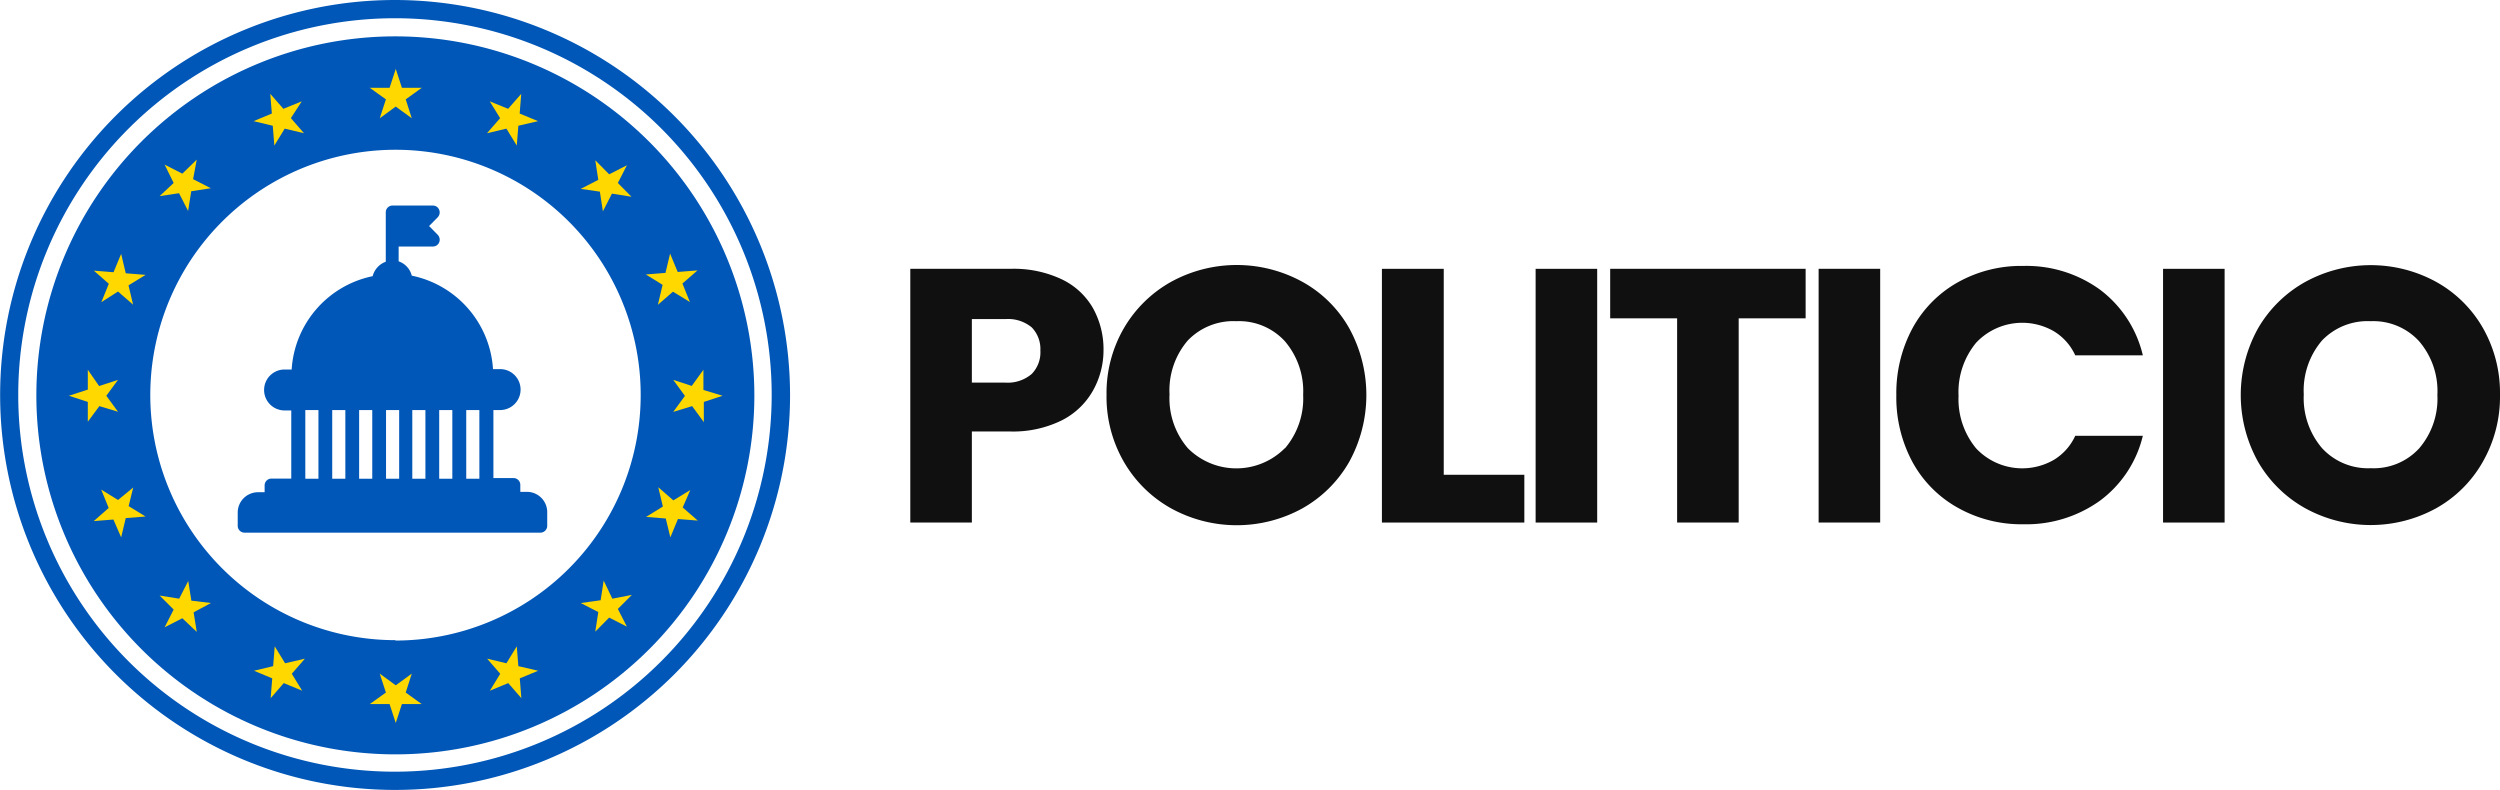 <?xml version="1.0" encoding="UTF-8"?>
<svg xmlns="http://www.w3.org/2000/svg" width="190.46" height="60.19" viewBox="0 0 190.46 60.19">
  <title>politicio-logo</title>
  <path d="M83.27,29.83a5.65,5.65,0,0,1-2.36,2.25,8.39,8.39,0,0,1-4,.85H74.05v6.94H69.36V20.54H77a8.53,8.53,0,0,1,3.9.8,5.42,5.42,0,0,1,2.38,2.2,6.44,6.44,0,0,1,.8,3.22A6.27,6.27,0,0,1,83.27,29.83Zm-4.66-1.28a2.36,2.36,0,0,0,.66-1.79A2.36,2.36,0,0,0,78.61,25a2.82,2.82,0,0,0-2-.63H74.05v4.84H76.6A2.82,2.82,0,0,0,78.61,28.55Z" transform="translate(-0.01 -0.06)" fill="#101010"></path>
  <path d="M89.23,38.79a9.5,9.5,0,0,1-3.59-3.53,9.91,9.91,0,0,1-1.33-5.11,9.85,9.85,0,0,1,1.33-5.1,9.55,9.55,0,0,1,3.59-3.52,10.4,10.4,0,0,1,10,0,9.19,9.19,0,0,1,3.56,3.52,10.57,10.57,0,0,1,0,10.21,9.42,9.42,0,0,1-3.56,3.53,10.38,10.38,0,0,1-10,0Zm8.67-4.57a5.86,5.86,0,0,0,1.39-4.07,5.87,5.87,0,0,0-1.39-4.09,4.73,4.73,0,0,0-3.69-1.53A4.81,4.81,0,0,0,90.5,26a5.83,5.83,0,0,0-1.39,4.11,5.83,5.83,0,0,0,1.39,4.09,5.21,5.21,0,0,0,7.4,0Z" transform="translate(-0.01 -0.06)" fill="#101010"></path>
  <path d="M110,36.23h6.14v3.64H105.29V20.54H110Z" transform="translate(-0.01 -0.06)" fill="#101010"></path>
  <path d="M121.69,20.54V39.87H117V20.54Z" transform="translate(-0.01 -0.06)" fill="#101010"></path>
  <path d="M137.57,20.54v3.77h-5.1V39.87h-4.69V24.31h-5.1V20.54Z" transform="translate(-0.01 -0.06)" fill="#101010"></path>
  <path d="M143.25,20.54V39.87h-4.69V20.54Z" transform="translate(-0.01 -0.06)" fill="#101010"></path>
  <path d="M145.71,25.07a8.87,8.87,0,0,1,3.45-3.5,9.87,9.87,0,0,1,5-1.25A9.55,9.55,0,0,1,160,22.13a8.76,8.76,0,0,1,3.26,5h-5.15a4.15,4.15,0,0,0-1.64-1.84,4.82,4.82,0,0,0-5.91.88,5.91,5.91,0,0,0-1.34,4.05,5.88,5.88,0,0,0,1.34,4,4.82,4.82,0,0,0,5.91.88,4.15,4.15,0,0,0,1.64-1.84h5.15A8.65,8.65,0,0,1,160,38.2,9.62,9.62,0,0,1,154.16,40a9.88,9.88,0,0,1-5-1.26,8.82,8.82,0,0,1-3.45-3.48,10.39,10.39,0,0,1-1.23-5.09A10.44,10.44,0,0,1,145.71,25.07Z" transform="translate(-0.01 -0.06)" fill="#101010"></path>
  <path d="M169.49,20.54V39.87H164.8V20.54Z" transform="translate(-0.01 -0.06)" fill="#101010"></path>
  <path d="M175.65,38.79a9.46,9.46,0,0,1-3.6-3.53,10.46,10.46,0,0,1,0-10.21,9.5,9.5,0,0,1,3.6-3.52,10.38,10.38,0,0,1,9.95,0,9.29,9.29,0,0,1,3.57,3.52,10,10,0,0,1,1.3,5.1,10,10,0,0,1-1.32,5.11,9.29,9.29,0,0,1-3.56,3.53,10.36,10.36,0,0,1-9.94,0Zm8.66-4.57a5.81,5.81,0,0,0,1.39-4.07,5.83,5.83,0,0,0-1.39-4.09,4.72,4.72,0,0,0-3.68-1.53A4.81,4.81,0,0,0,176.91,26a5.88,5.88,0,0,0-1.39,4.11,5.87,5.87,0,0,0,1.39,4.09,4.76,4.76,0,0,0,3.72,1.53A4.7,4.7,0,0,0,184.31,34.22Z" transform="translate(-0.01 -0.06)" fill="#101010"></path>
  <path d="M30.1.06A30.09,30.09,0,1,0,60.2,30.15,30.13,30.13,0,0,0,30.1.06Zm0,58.79a28.7,28.7,0,1,1,28.7-28.7A28.73,28.73,0,0,1,30.1,58.85Z" transform="translate(-0.01 -0.06)" fill="#0057b8"></path>
  <path d="M40.16,37.53h-.51V37a.52.52,0,0,0-.51-.52H37.6V31.3h.51a1.56,1.56,0,0,0,0-3.12h-.54a7.77,7.77,0,0,0-6.19-7.12,1.55,1.55,0,0,0-1-1.09V18.84H33a.51.51,0,0,0,.47-.32.54.54,0,0,0-.11-.57l-.66-.67.66-.67a.53.53,0,0,0,.11-.56.51.51,0,0,0-.47-.33H29.91a.51.51,0,0,0-.51.52V20a1.59,1.59,0,0,0-1,1.1,7.75,7.75,0,0,0-6.17,7.11h-.54a1.56,1.56,0,0,0,0,3.12h.51v5.19H20.69a.52.52,0,0,0-.52.52v.52h-.51a1.55,1.55,0,0,0-1.54,1.56v1a.52.52,0,0,0,.52.52H41.19a.52.52,0,0,0,.51-.52v-1A1.55,1.55,0,0,0,40.16,37.53Zm-15.89-1h-1V31.3h1Zm2.05,0h-1V31.3h1Zm2.05,0h-1V31.3h1Zm2.05,0h-1V31.3h1Zm2,0h-1V31.3h1Zm2.05,0h-1V31.3h1Zm2.06,0h-1V31.3h1Z" transform="translate(-0.01 -0.06)" fill="#0057b8"></path>
  <path d="M30.13,2.83A27.35,27.35,0,1,0,57.48,30.18,27.38,27.38,0,0,0,30.13,2.83Zm0,46A18.68,18.68,0,1,1,48.82,30.18,18.7,18.7,0,0,1,30.13,48.86Z" transform="translate(-0.01 -0.06)" fill="#0057b8"></path>
  <path d="M30.16,5.31l-.47,1.44H28.18l1.23.88-.47,1.44,1.22-.89,1.22.89-.46-1.44,1.22-.88H30.63ZM23,7.78l-1.4.57-1-1.14.12,1.5-1.39.58,1.46.35.12,1.51.79-1.29,1.47.35-1-1.15Zm-9.35,7,.69,1.35.24-1.5,1.49-.23-1.35-.69L15,12.22,13.9,13.29l-1.35-.69L13.24,14,12.17,15ZM9.24,19.4l-.58,1.4-1.5-.12,1.14,1-.57,1.4L9,22.27l1.15,1-.35-1.47L11.1,21l-1.51-.12ZM7.58,31,9,31.43l-.89-1.22L9,29l-1.44.47L6.7,28.23v1.51l-1.44.47,1.44.47v1.51Zm2.58,6.2L9,38.15l-1.28-.79.57,1.4-1.14,1,1.5-.12L9.24,41l.35-1.47,1.51-.12-1.29-.79Zm4.43,8.62-.24-1.5-.69,1.35-1.49-.24,1.07,1.07-.69,1.35,1.35-.69L15,48.2l-.24-1.49L16.08,46Zm7.14,4.77-.79-1.29-.12,1.51-1.46.35,1.39.58-.12,1.51,1-1.15,1.4.58-.79-1.29,1-1.15Zm9.65.79-1.22.89-1.22-.89.47,1.44-1.23.88h1.51l.47,1.44.47-1.44h1.51l-1.22-.88Zm8.12-.57-.12-1.51-.79,1.29-1.47-.35,1,1.15-.79,1.29,1.4-.58,1,1.15-.12-1.51,1.4-.58Zm7.16-5.14L46,44.29l-.23,1.5L44.25,46l1.34.69-.23,1.49,1.06-1.07,1.35.69-.69-1.35,1.07-1.07Zm5.94-8.28-1.29.79-1.15-1,.35,1.47-1.28.79,1.5.12L51.08,41l.58-1.4,1.51.12-1.15-1Zm1-7.62V28.23l-.89,1.23L51.3,29l.89,1.22-.89,1.22L52.74,31l.89,1.22V30.68l1.43-.47Zm-3.47-6.49,1.15-1,1.29.79L52,21.66l1.15-1-1.51.12-.58-1.4-.35,1.47-1.5.12,1.28.79Zm-4.42-8.62.23,1.5.69-1.35,1.49.24L47.08,14l.69-1.35-1.35.69-1.06-1.07.23,1.49-1.34.69ZM38.59,9.86l.79,1.29.12-1.51L41,9.29l-1.4-.58.12-1.5-1,1.14-1.4-.57.79,1.28-1,1.15Z" transform="translate(-0.01 -0.06)" fill="#ffd800" fill-rule="evenodd"></path>
</svg>
